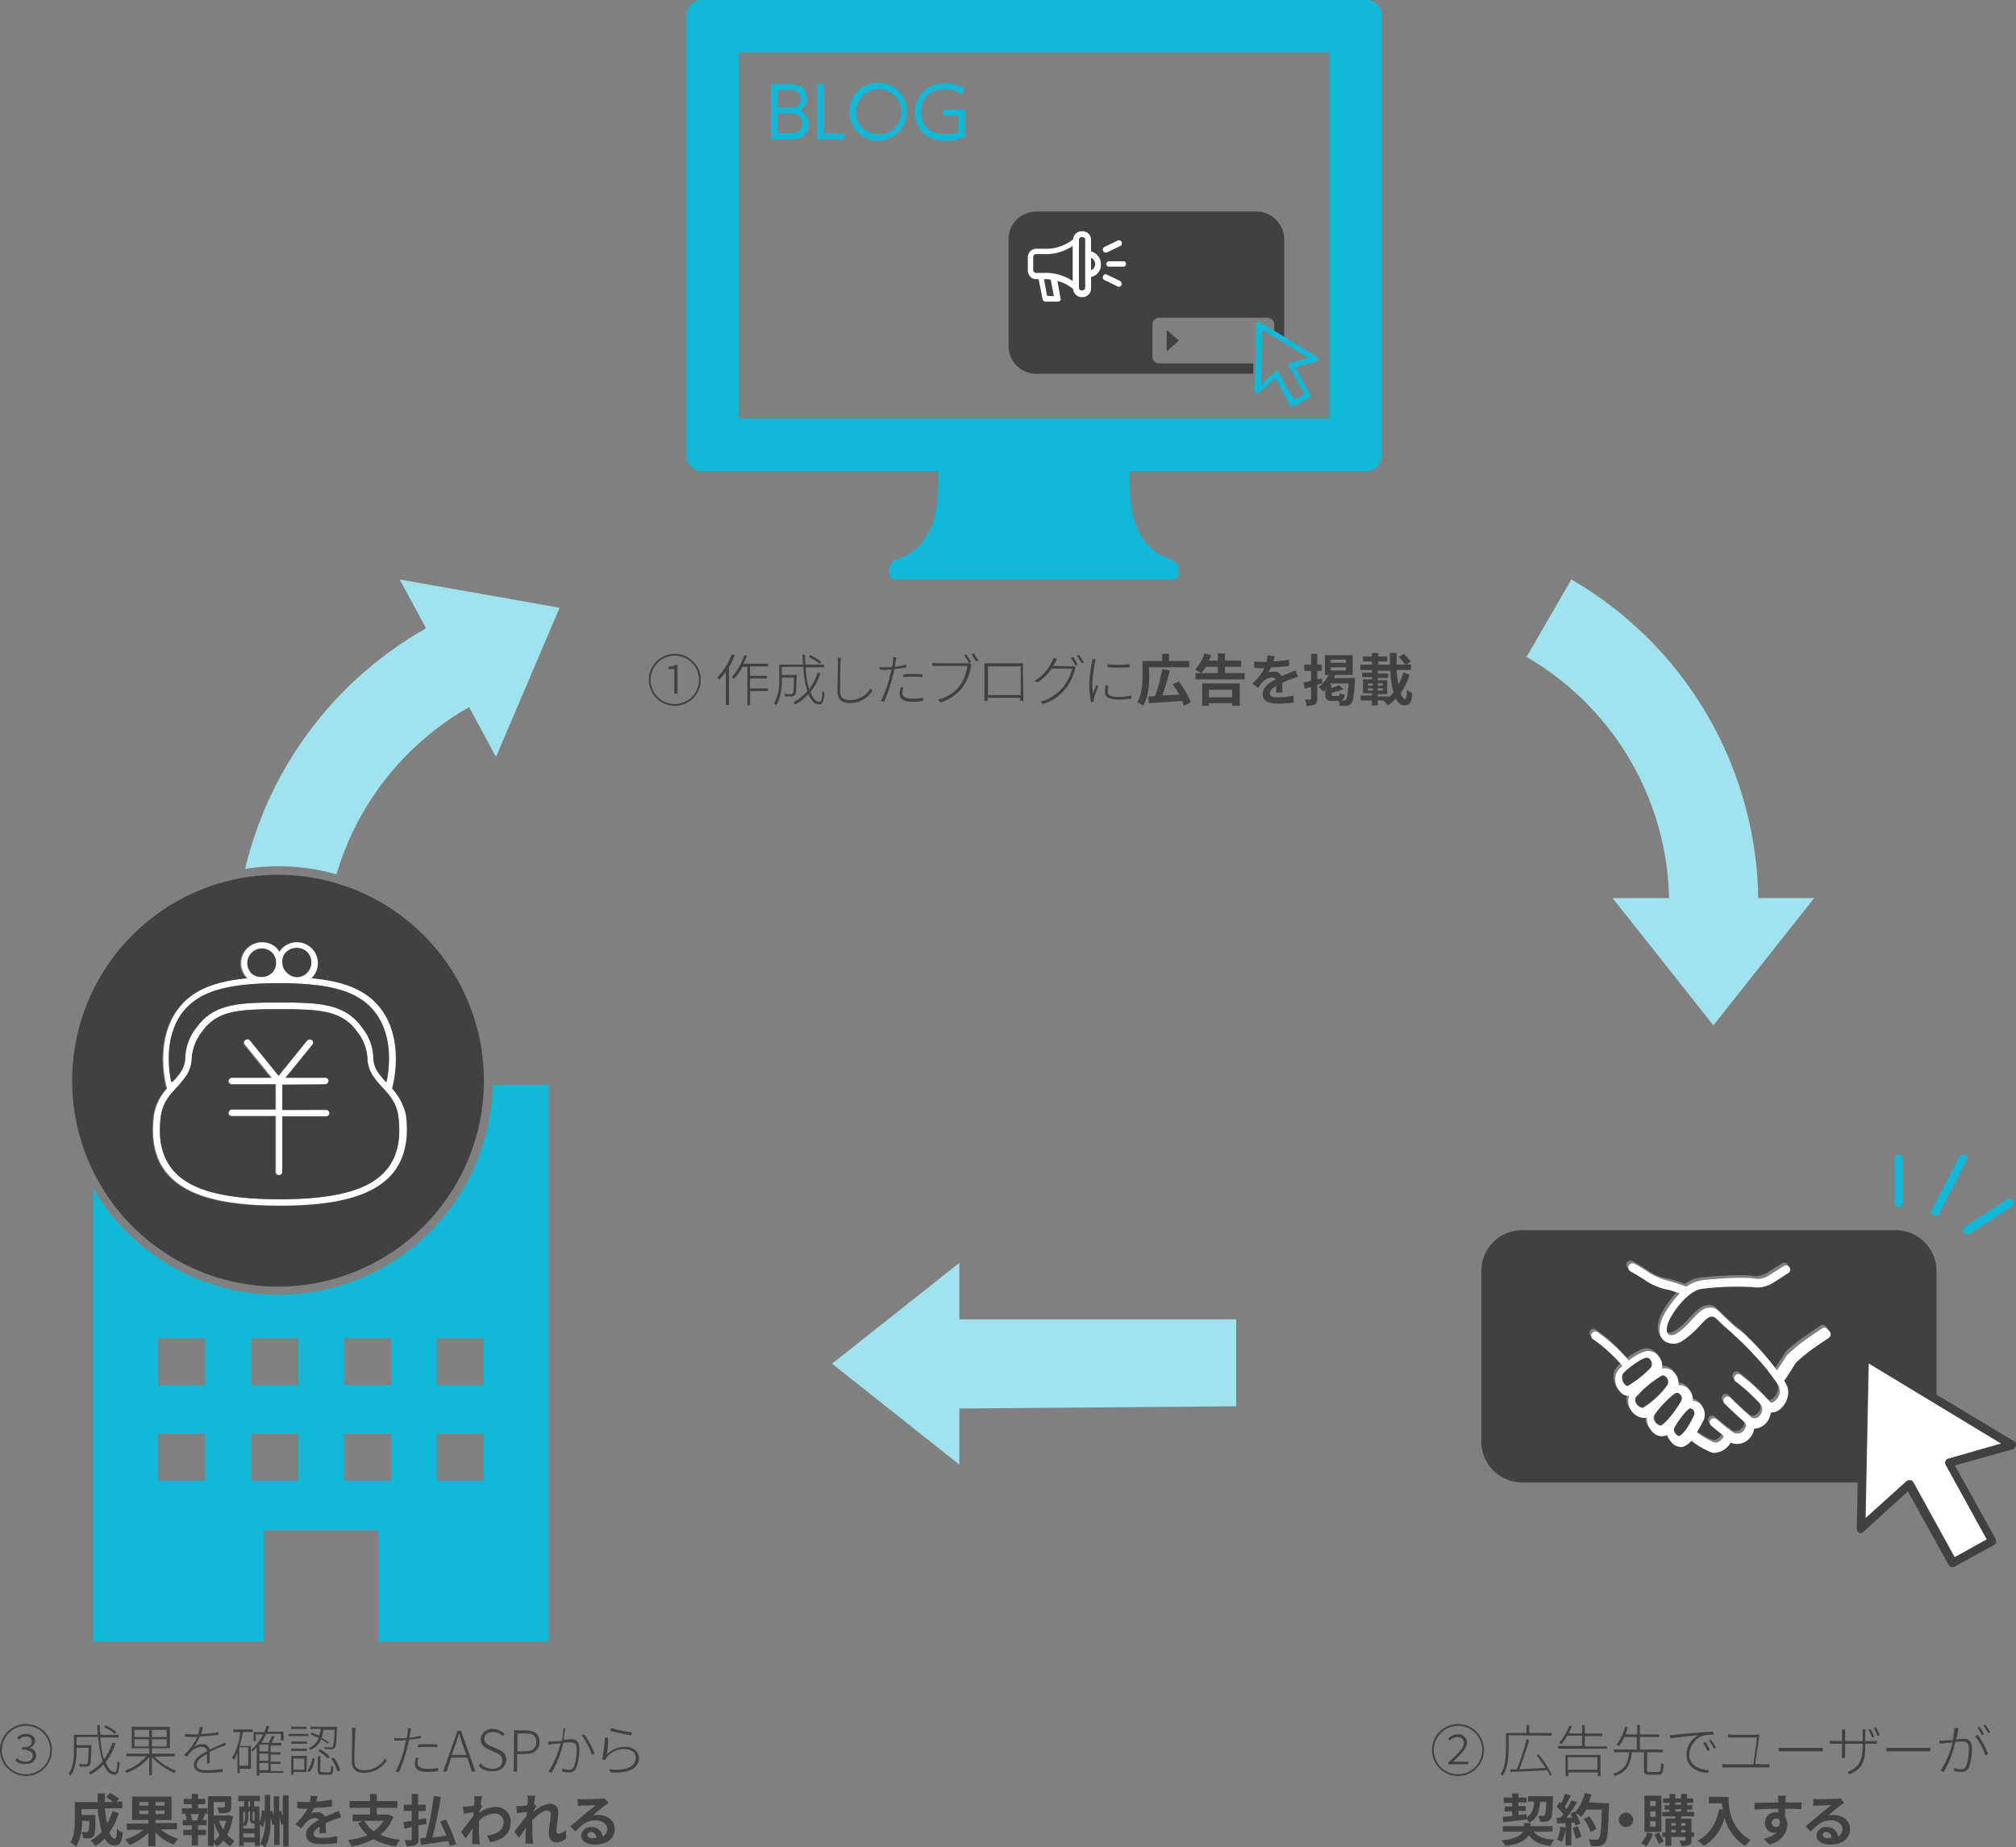 <svg height="412.2" viewBox="0 0 449.936 412.2" width="449.936" xmlns="http://www.w3.org/2000/svg"><rect x="0" y="0" width="449.936" height="412.2" fill="#808080" stroke="none"/><g transform="translate(0 -.9)"><path d="m144.8 152.6a5.8 5.8 0 1 1 5.8 5.8 5.869 5.869 0 0 1 -5.8-5.8zm11.2 0a5.4 5.4 0 1 0 -5.4 5.4 5.378 5.378 0 0 0 5.4-5.4zm-5.5-2.4h-1.3v-.5a3.921 3.921 0 0 0 1.4-.4h.6v6.4h-.7zm13.5-3.1a22.447 22.447 0 0 1 -1.3 2.7v8.4h-.7v-7.4a14.283 14.283 0 0 1 -1.5 1.8 6.127 6.127 0 0 0 -.4-.6 13.876 13.876 0 0 0 3.2-5.1zm3.4 2.5v2.1h3.8v.6h-3.8v2.2h4v.6h-4v3.2h-.6v-8.6h-1.1a11.661 11.661 0 0 1 -1.9 2.7c-.1-.1-.4-.3-.5-.4a13.7 13.7 0 0 0 2.8-4.9l.6.1a14.166 14.166 0 0 1 -.8 1.8h5.5v.6zm15.7 1.5a12.869 12.869 0 0 1 -2.2 4.2c.5 1.4 1.2 2.2 2 2.2.4 0 .6-.7.6-2.4a1.332 1.332 0 0 0 .5.3c-.1 2-.4 2.7-1.2 2.7-1 0-1.8-.9-2.4-2.3a10.914 10.914 0 0 1 -2.9 2.3c-.1-.1-.3-.4-.4-.5a10.674 10.674 0 0 0 3.1-2.5 19.555 19.555 0 0 1 -.9-5.4h-4.8v1.8h3.3v.3c-.1 2.9-.1 3.9-.4 4.2a.908.908 0 0 1 -.7.3h-1.5a1.422 1.422 0 0 0 -.2-.6 9.888 9.888 0 0 0 1.5.1c.2 0 .3 0 .4-.1.2-.2.2-1.1.3-3.6h-2.7v.5c0 1.7-.2 4.1-1.3 5.7a2.181 2.181 0 0 0 -.5-.4 9.366 9.366 0 0 0 1.2-5.3v-3.4h5.3c0-.7-.1-1.5-.1-2.2h.6a15.482 15.482 0 0 0 .1 2.2h4.1v.6h-4.1a20.854 20.854 0 0 0 .8 4.9 14.345 14.345 0 0 0 1.9-3.7zm-.2-2.1a12.533 12.533 0 0 0 -2.4-1.5l.4-.4a10.966 10.966 0 0 1 2.4 1.5zm4.8-1.3a3.083 3.083 0 0 0 -.1 1c-.1 1.4-.1 4.5-.1 6.5 0 1.4.9 1.9 2.2 1.9a5.289 5.289 0 0 0 4.6-2.6l.4.6a6.049 6.049 0 0 1 -5 2.7c-1.6 0-2.8-.7-2.8-2.6s.1-5 .1-6.5a3.083 3.083 0 0 0 -.1-1zm14.6 2.1a25.121 25.121 0 0 1 -2.7.4 10.462 10.462 0 0 1 -.4 1.7 30.449 30.449 0 0 1 -1.9 5.6l-.7-.2a22.347 22.347 0 0 0 2-5.5 11.313 11.313 0 0 1 .4-1.5c-.5 0-.9.1-1.3.1a6.6 6.6 0 0 1 -1.4-.1v-.6a9.849 9.849 0 0 0 2.8 0 10.5 10.5 0 0 0 .2-1.3 2.719 2.719 0 0 0 0-.9l.8.1c-.1.2-.1.6-.2.9s-.1.7-.2 1.2a15.767 15.767 0 0 0 2.5-.5zm-.7 4.5a5.019 5.019 0 0 0 -.2 1.2c0 .6.3 1.3 2.3 1.3a16.414 16.414 0 0 0 2.3-.2v.7a15.155 15.155 0 0 1 -2.3.2c-1.9 0-2.9-.5-2.9-1.8a9.323 9.323 0 0 1 .2-1.4zm0-2.9a14.789 14.789 0 0 1 2.2-.1 14.082 14.082 0 0 1 2.1.1v.6a14.082 14.082 0 0 0 -2.1-.1 16.2 16.2 0 0 0 -2.2.1zm15.2-2.2c-.1.1-.1.2-.1.5a11.549 11.549 0 0 1 -1.9 4.6 9.083 9.083 0 0 1 -4.9 3.3l-.6-.6a8.373 8.373 0 0 0 4.9-3.1 9.619 9.619 0 0 0 1.7-4.4h-7.8v-.7c.3 0 .7.1 1.1.1h6.6a.9.9 0 0 0 .5-.1zm-1.1-2.2a14 14 0 0 1 1 1.6l-.5.2a15.053 15.053 0 0 0 -1-1.7zm1.6-.3a8.636 8.636 0 0 1 1 1.6l-.5.2c-.3-.5-.7-1.2-1-1.6zm11.1 9.2v1.4h-.7v-.7h-7.3v.7h-.7v-8.4h8.6v.8zm-7.9-6.3v6.4h7.3v-6.4zm18.4 0c.3 0 .5 0 .6-.1l.6.3a1.056 1.056 0 0 0 -.2.5 10.736 10.736 0 0 1 -2.2 4.4 10.112 10.112 0 0 1 -4.9 3.3l-.6-.5a10.336 10.336 0 0 0 5-3.2 11.069 11.069 0 0 0 2.1-4.2h-4.6a10.572 10.572 0 0 1 -3.2 3.1l-.6-.4a10.045 10.045 0 0 0 3.9-4.3c.1-.2.2-.6.3-.8l.8.2a5.939 5.939 0 0 1 -.4.8 5.936 5.936 0 0 0 -.4.8zm.6-2.1a9.5 9.5 0 0 1 1 1.7l-.5.2a15.053 15.053 0 0 0 -1-1.7zm1.3-.5c.3.4.8 1.2 1.1 1.7l-.5.2a9.907 9.907 0 0 0 -1.1-1.7zm3.8 1a6.369 6.369 0 0 0 -.2.7 25.266 25.266 0 0 0 -.6 4.9c0 .8.1 1.4.1 2.2.2-.6.6-1.6.8-2.1l.4.3c-.3.8-.8 2.1-.9 2.6a4.331 4.331 0 0 1 -.1.5v.4l-.6.1a18.685 18.685 0 0 1 -.4-3.9 29.732 29.732 0 0 1 .6-5c0-.3.1-.5.1-.7zm2.8 6a5.987 5.987 0 0 0 -.2 1.2c0 .6.3 1.2 2.3 1.2a13.855 13.855 0 0 0 3-.3v.7a23.637 23.637 0 0 1 -3 .2c-2.1 0-2.9-.6-2.9-1.8a7.845 7.845 0 0 1 .2-1.4zm4.7-4.9v.7a40.052 40.052 0 0 1 -4.9 0v-.7a20.084 20.084 0 0 0 4.9 0zm4.4 2.4c0 2-.2 5-1.4 6.9a5.67 5.67 0 0 0 -1.3-.8c1.1-1.8 1.2-4.3 1.2-6.1v-3.1h4.4v-1.6h1.5v1.6h4.5v1.4h-9zm7.7 6.9a7.6 7.6 0 0 0 -.4-1.1c-2.6.2-5.4.4-7.4.5l-.1-1.5a8.636 8.636 0 0 0 1.5-.1 37.707 37.707 0 0 0 1.6-6l1.7.3c-.5 1.9-1.1 4-1.7 5.6 1.2-.1 2.5-.1 3.8-.2a18.185 18.185 0 0 0 -1.5-2.3l1.4-.6a20.341 20.341 0 0 1 2.7 4.6zm13.6-7.3v1.4h-11v-1.4h5v-1.4h-2.7a8.466 8.466 0 0 1 -1 1.4c-.3-.2-1-.6-1.4-.8a8.587 8.587 0 0 0 2.1-3.6l1.5.4a6.117 6.117 0 0 1 -.5 1.2h2v-1.6h1.6v1.6h3.6v1.4h-3.6v1.4zm-9.5 2.3h8.4v5h-1.7v-.6h-5.2v.6h-1.5zm1.5 1.4v1.7h5.2v-1.7zm15 .7v-1.5c-.9.5-1.4 1-1.4 1.6 0 .7.6.9 1.8.9a14.471 14.471 0 0 0 3.5-.4v1.6a33.184 33.184 0 0 1 -3.5.2c-1.9 0-3.4-.5-3.4-2.1s1.5-2.6 2.9-3.3a.975.975 0 0 0 -.9-.4 2.647 2.647 0 0 0 -1.9.9 8.537 8.537 0 0 0 -1.1 1.4l-1.3-1a11.133 11.133 0 0 0 2.7-3.4h-.2a16.232 16.232 0 0 1 -2.1-.1v-1.4a15.482 15.482 0 0 0 2.2.1h.6a11.475 11.475 0 0 0 .2-1.4l1.6.1a10.344 10.344 0 0 1 -.3 1.2c1.2-.1 2.4-.2 3.5-.4v1.4a25.953 25.953 0 0 1 -4 .3 12.751 12.751 0 0 1 -.7 1.2 3.178 3.178 0 0 1 1.4-.2 1.47 1.47 0 0 1 1.6 1c.6-.3 1.2-.5 1.7-.7s.9-.4 1.4-.6l.6 1.4c-.4.1-1 .4-1.5.5-.5.2-1.2.5-2 .8v2.2zm10.3-2.1c-.4.1-.7.2-1.1.3v3c0 .7-.1 1.1-.5 1.4a4.386 4.386 0 0 1 -1.9.3 3.708 3.708 0 0 0 -.4-1.4h1.2a.215.215 0 0 0 .2-.2v-2.6l-1.4.4-.3-1.4a13.637 13.637 0 0 0 1.7-.4v-2.2h-1.5v-1.4h1.5v-2.4h1.4v2.4h1v1.4h-1v1.9l1-.2zm7.3-1.2v.6c-.2 3.3-.4 4.6-.8 5.1a1.905 1.905 0 0 1 -1 .5h-1.6a2.28 2.28 0 0 0 -.3-1.1h-1.4c-1.2 0-1.5-.4-1.5-1.5v-1c-.2.1-.3.3-.5.4a4.741 4.741 0 0 0 -1-1 6.572 6.572 0 0 0 2.2-2.7h-.8v-4.4h6.2v4.4h-3.9c-.1.2-.2.5-.3.7zm-3.8 4c.3 0 .4-.1.4-.7a2.1 2.1 0 0 0 1.1.4c-.1.8-.3 1.1-.7 1.3h.5a.551.551 0 0 0 .5-.2c.2-.2.4-1.2.6-3.6h-4c-.1.1-.1.2-.2.3h.3v.7a12.5 12.5 0 0 0 1.8-.6l.9.9a25.82 25.82 0 0 1 -2.6.8v.3c0 .3.1.4.4.4zm-1.6-7.4h3.4v-.7h-3.4zm0 1.7h3.4v-.7h-3.4zm17.6 1a15.65 15.65 0 0 1 -2 4.1c.3.8.6 1.3 1 1.3.2 0 .4-.6.4-2.1a5.024 5.024 0 0 0 1.2.8c-.2 2.2-.6 2.7-1.8 2.7-.8 0-1.4-.6-1.9-1.5a6.549 6.549 0 0 1 -1.8 1.5 3.46 3.46 0 0 0 -1-1.1h-1.2v1.1h-1.3v-1.1h-2.5v-1.1h2.5v-.5h-2v-3.1h2v-.5h-2.2v-1h2.2v-.6h-2.6v-1.2h2.6v-.7h-2v-1.1h2v-.8h1.4v.8h2v1.1h-2v.7h2.6v-2.6h1.5v2.6h3.2v1.2h-3.2a25.327 25.327 0 0 0 .4 3.2 8.084 8.084 0 0 0 1.1-2.7zm-9.3 2.4h1.1v-.5h-1.1zm0 1.1h1.1v-.5h-1.1zm3.3-1.1v-.5h-1.1v.5zm0 1.1v-.5h-1.1v.5zm1.3 1.5a5.731 5.731 0 0 0 1.1-1.1 21.222 21.222 0 0 1 -.7-4.8h-2.8v.6h2.3v1h-2.3v.5h2.1v3.1h-2.1v.5h2.3zm3.8-7.2a11.919 11.919 0 0 0 -1.5-1.8l1.1-.7c.5.5 1.2 1.2 1.6 1.7z" fill="#414141"/><path d="m319.6 391.4a5.8 5.8 0 1 1 5.8 5.8 5.8 5.8 0 0 1 -5.8-5.8zm11.2 0a5.378 5.378 0 0 0 -5.4-5.4 5.442 5.442 0 0 0 -5.4 5.4 5.4 5.4 0 0 0 10.8 0zm-7.5 2.7c2.3-2 3.4-3.2 3.4-4.3 0-.8-.5-1.3-1.5-1.3a2.469 2.469 0 0 0 -1.6.8l-.4-.4a2.814 2.814 0 0 1 2.1-1 1.846 1.846 0 0 1 2.1 1.9c0 1.2-1.3 2.5-3.1 4.2h3.4v.6h-4.5zm13.4-6v2.8c0 1.8-.1 4.4-1.3 6.2a1.332 1.332 0 0 0 -.5-.3c1.1-1.7 1.2-4.1 1.2-5.8v-3.4h4.6v-1.8h.6v1.8h5v.6zm9.2 9a6.722 6.722 0 0 0 -.6-1.2c-3 .2-6.1.3-8.2.4l-.1-.6h1.5a43.836 43.836 0 0 0 2.2-6.7l.6.2c-.6 2-1.5 4.7-2.2 6.5 1.7-.1 3.8-.2 5.8-.3a20 20 0 0 0 -2-2.8l.5-.2a19.874 19.874 0 0 1 2.9 4.5zm12.8-6.6v.6h-11v-.6h5.4v-2.3h-3.3a12.734 12.734 0 0 1 -1.3 1.9c-.1-.1-.4-.2-.5-.3a11.853 11.853 0 0 0 2.2-3.8l.6.1a11.11 11.11 0 0 1 -.7 1.6h3v-1.9h.6v1.9h3.9v.6h-3.9v2.3h5zm-9.3 2h7.8v4.7h-.6v-.8h-6.6v.8h-.6zm.5.5v2.8h6.6v-2.8zm20.2 3.3c.5 0 .6-.3.6-2a3.327 3.327 0 0 0 .6.3c-.1 1.8-.3 2.3-1.2 2.3h-2c-.9 0-1.2-.2-1.2-1v-4h-2.7c-.3 2.6-1 4.4-3.8 5.3-.1-.1-.2-.4-.4-.5 2.7-.8 3.4-2.5 3.6-4.8h-3.4v-.6h5.1v-2.8h-2.8a5.613 5.613 0 0 1 -1.2 2c-.1-.1-.4-.2-.5-.3a12.263 12.263 0 0 0 1.9-4l.6.1a14.241 14.241 0 0 1 -.5 1.6h2.6v-2.1h.6v2.1h4.3v.6h-4.3v2.8h5.1v.6h-3.5v4c0 .4.1.4.6.4zm3.6-8.3c.7-.1 3.2-.3 5.5-.5 1.4-.1 2.4-.2 3.2-.2v.7a9.344 9.344 0 0 0 -2.4.2 4.777 4.777 0 0 0 -3 4.2c0 2.6 2.5 3.4 4.4 3.5l-.2.6c-2.1 0-4.8-1.2-4.8-4a5 5 0 0 1 2.6-4.4c-1.1.1-4.9.5-6.2.7l-.1-.8a1.7 1.7 0 0 0 1 0zm7.9 3.4-.5.2c-.3-.5-.7-1.3-1-1.8l.5-.2a7.678 7.678 0 0 1 1 1.8zm1.4-.5-.5.2a10.814 10.814 0 0 0 -1.1-1.8l.4-.2a8.058 8.058 0 0 1 1.2 1.8zm10.9 3.7a3.751 3.751 0 0 0 1-.1v.8h-10.5v-.8c.4 0 .7.1 1 .1h5.9c.2-1.3.8-5.1.8-6h-6.4v-.7c.4 0 .6.1 1 .1h5c.2 0 .5 0 .5-.1l.5.2c0 .1-.1.2-.1.3-.1 1.2-.7 4.9-.9 6.1zm3.1-3.7h9.8v.8h-9.8zm20.9-1.5a2.245 2.245 0 0 0 1-.1v.7h-2.6v.5c0 3.5-.7 5.1-3.5 6.3l-.5-.5c2.2-.9 3.4-2 3.4-5.7v-.6h-3.9v3.2h-.8a7.721 7.721 0 0 0 .1-1v-2.2h-2.7v-.7a10.528 10.528 0 0 0 1.2.1h1.5v-2.6h.7v2.6h3.9v-1.7c0-.5 0-.9-.1-.9h.8a5.527 5.527 0 0 0 -.1.9v1.7zm-.1-.8a14.17 14.17 0 0 0 -.8-1.8l.5-.1a15.856 15.856 0 0 1 .8 1.8zm.9-2.3a15.856 15.856 0 0 1 .8 1.8l-.5.2a9.821 9.821 0 0 0 -.8-1.8zm2.3 4.6h9.8v.8h-9.8zm16.1-4.4a4.331 4.331 0 0 1 -.1.5 13.627 13.627 0 0 1 -.4 2c.7 0 1.3-.1 1.6-.1 1 0 1.9.3 1.9 2a11.612 11.612 0 0 1 -.7 4.4 1.7 1.7 0 0 1 -1.7 1 6.8 6.8 0 0 1 -1.5-.2l-.1-.7a4.935 4.935 0 0 0 1.5.3 1.151 1.151 0 0 0 1.2-.7 11.623 11.623 0 0 0 .6-4c0-1.2-.6-1.5-1.4-1.5a9.735 9.735 0 0 0 -1.6.1 22.886 22.886 0 0 1 -2.6 6.7l-.7-.3a19.979 19.979 0 0 0 2.7-6.3c-.8.1-1.5.1-1.9.2-.2 0-.7.1-1 .1l-.1-.7h1c.4 0 1.2-.1 2-.1.2-.9.3-1.9.4-2.7zm4.3 1.5a19.894 19.894 0 0 1 2.3 4.3l-.6.3a13.719 13.719 0 0 0 -2.3-4.3zm.9.1a9.5 9.5 0 0 0 -1-1.7l.5-.2a9.5 9.5 0 0 1 1 1.7zm1.4-.5a9.909 9.909 0 0 0 -1.1-1.7l.5-.2c.3.5.8 1.2 1.1 1.7zm-101.4 22c.8 1.1 2.3 1.7 4.6 1.8a10.985 10.985 0 0 0 -.9 1.4c-2.4-.3-3.8-1-4.8-2.4-.6 1-2 2-5.2 2.4a5.384 5.384 0 0 0 -.9-1.2c3.2-.4 4.4-1.2 4.8-2h-4.5v-1.2h4.7v-.7h1.5v.7h4.9v1.2zm-6.9-3.3a18.32 18.32 0 0 0 2.1-.2v-1h-1.7v-1.1h1.7v-.8h-1.9v-1.2h1.9v-.9h1.4v.9h1.8v1.1h-1.8v.8h1.6v1.1h-1.6v.9c.6-.1 1.2-.1 1.8-.2v.7c1.3-.8 1.6-1.9 1.7-3.5h-1.4v-1.2h5.6v.6c-.1 3-.2 4.2-.6 4.6a1.346 1.346 0 0 1 -.9.5h-1.4a2.836 2.836 0 0 0 -.4-1.3h1c.2 0 .3 0 .4-.1.2-.2.3-1 .4-3h-1.4c-.1 2.1-.6 3.7-2.4 4.6-.1-.2-.4-.6-.6-.9v.2c-1.8.2-3.8.5-5.2.6zm14 2.4a9.372 9.372 0 0 1 -.8 3.2 5.358 5.358 0 0 0 -1.1-.5 8.238 8.238 0 0 0 .7-2.9zm9.7-5.4v.7c-.2 5.5-.3 7.5-.9 8.1a1.694 1.694 0 0 1 -1.2.7 6.62 6.62 0 0 1 -2 0 2.976 2.976 0 0 0 -.5-1.5 14.374 14.374 0 0 0 1.8.1c.2 0 .4 0 .5-.2.4-.4.6-2.2.7-6.5h-3.5a6.446 6.446 0 0 1 -1.1 1.6 6.222 6.222 0 0 0 -1.2-.8 20.123 20.123 0 0 1 1 2.3l-1.1.5a2.544 2.544 0 0 0 -.2-.7h-.7v5.1h-1.3v-5l-1.9.1-.1-1.3h.9a5.548 5.548 0 0 0 .6-.8c-.4-.5-1-1.2-1.5-1.7l.7-1 .3.3a10.2 10.2 0 0 0 .9-2.2l1.3.5c-.5.9-1 1.8-1.4 2.5.2.2.3.4.4.5a8.084 8.084 0 0 0 1.1-2l1.3.5a41.456 41.456 0 0 1 -2.4 3.4h1.3c-.1-.3-.3-.6-.4-.9l1-.5.1.1a10.381 10.381 0 0 0 2.1-4.2l1.5.3-.6 1.8zm-7 5.1a11.275 11.275 0 0 1 .8 2.4l-1.2.4a15.258 15.258 0 0 0 -.7-2.4zm2.9 1.3a11.5 11.5 0 0 0 -1.5-2.9l1.2-.6a11.651 11.651 0 0 1 1.6 2.8zm7.9-4.3a1.6 1.6 0 1 1 -1.6 1.6 1.58 1.58 0 0 1 1.6-1.6zm6 4.7a8.351 8.351 0 0 1 -1.5 2.8 4.129 4.129 0 0 0 -1.1-.7 6.176 6.176 0 0 0 1.3-2.4zm1.9-.4h-3.8v-8.1h3.8zm-1.3-6.9h-1.2v1.1h1.2zm0 2.3h-1.2v1.2h1.2zm0 2.2h-1.2v1.2h1.2zm.7 2.5a13.645 13.645 0 0 1 1.1 2l-1.1.6a10.014 10.014 0 0 0 -1-2.1zm7.9 1h-.6v.7c0 .6-.1.9-.5 1.1a4.439 4.439 0 0 1 -1.8.2 2.45 2.45 0 0 0 -.4-1.2h1.2c.2 0 .2 0 .2-.2v-.6h-3.2v2h-1.3v-2h-.7v-1h.7v-3.1h2.2v-.5h-2.9v-1h1.6v-.5h-1.1v-1h1.1v-.5h-1.4v-1h1.4v-1h1.3v1h1.3v-1h1.3v1h1.4v1h-1.4v.5h1.2v1h-1.2v.5h1.6v1h-2.9v.5h2.3v3.1h.6v1zm-5.1-3.1v.6h1v-.6zm0 2.1h1v-.6h-1zm.9-6.2h1.3v-.5h-1.3zm0 1.5h1.3v-.5h-1.3zm1.3 2.6v.6h1v-.6zm1 2.1v-.6h-1v.6zm9.6-7.9c0 2.4.3 6.9 4.9 9.6a15.384 15.384 0 0 0 -1.2 1.3 10.56 10.56 0 0 1 -4.6-6.2 10.6 10.6 0 0 1 -4.6 6.2 17.415 17.415 0 0 0 -1.4-1.2c2.6-1.3 4.1-3.7 4.8-7l.8.1c-.1-.5-.1-.9-.2-1.4h-2.9v-1.5zm16.2 2.7c-.8 0-1.9-.1-3.6-.1v1.8a3.371 3.371 0 0 1 .5 1.7c0 1.6-1 3.7-4 4.5l-1.3-1.3a6.448 6.448 0 0 0 3-1.4c-.2 0-.4.1-.6.1a2.162 2.162 0 0 1 -2.1-2.3 2.315 2.315 0 0 1 2.5-2.3h.5v-.8c-1.9 0-3.8.1-5.3.2v-1.5c1.4 0 3.7-.1 5.3-.1v-.4c0-.4-.1-.9-.1-1.1h1.8c0 .2-.1.9-.1 1.1v.4h3.6zm-5.6 4c.5 0 1-.4.8-1.5a.91.91 0 0 0 -.8-.4.942.942 0 0 0 -1 1 1.063 1.063 0 0 0 1 .9zm15.2-5.4-.9.6c-.7.5-2 1.6-2.7 2.2a4.868 4.868 0 0 1 1.2-.1c2.1 0 3.7 1.3 3.7 3.1 0 2-1.5 3.5-4.5 3.5-1.7 0-3-.8-3-2a2.046 2.046 0 0 1 2.2-1.9 2.385 2.385 0 0 1 2.6 2.1 1.76 1.76 0 0 0 1-1.7c0-1.1-1.1-1.9-2.6-1.9-1.9 0-3.1 1-4.5 2.5l-1.1-1.2c.9-.7 2.4-2 3.1-2.6s2-1.6 2.6-2.1c-.6 0-2.3.1-3 .1a3.4 3.4 0 0 0 -1 .1v-1.6c.4 0 .8.1 1.1.1.6 0 3.3-.1 4-.1.5 0 .8-.1 1-.1zm-2.8 7.8c-.1-.8-.5-1.3-1.2-1.3-.5 0-.8.3-.8.6 0 .5.5.8 1.2.8a2.485 2.485 0 0 1 .8-.1z" fill="#414141"/><path d="m0 391.4a5.8 5.8 0 1 1 5.8 5.8 5.8 5.8 0 0 1 -5.8-5.8zm11.2 0a5.378 5.378 0 0 0 -5.4-5.4 5.442 5.442 0 0 0 -5.4 5.4 5.4 5.4 0 0 0 10.8 0zm-7.8 2.3.4-.5a2.6 2.6 0 0 0 1.9.8c.9 0 1.6-.5 1.6-1.3s-.7-1.4-2.4-1.4v-.5c1.6 0 2.2-.5 2.2-1.3 0-.7-.5-1.1-1.3-1.1a2.36 2.36 0 0 0 -1.6.7l-.4-.5a2.792 2.792 0 0 1 2-.8c1.2 0 2 .6 2 1.6a1.6 1.6 0 0 1 -1.3 1.5 1.812 1.812 0 0 1 1.6 1.7 2.077 2.077 0 0 1 -2.3 1.9 2.539 2.539 0 0 1 -2.4-.8zm22.4-3.8a13.97 13.97 0 0 1 -2.2 4.2c.5 1.4 1.2 2.2 2 2.2.4 0 .6-.7.6-2.4a1.332 1.332 0 0 0 .5.3c-.1 2-.4 2.7-1.2 2.7-1 0-1.8-.9-2.4-2.3a10.913 10.913 0 0 1 -2.9 2.3c-.1-.1-.3-.4-.4-.5a10.674 10.674 0 0 0 3.1-2.5 24.813 24.813 0 0 1 -1-5.4h-4.8v1.8h3.3v.3c-.1 2.9-.1 3.9-.4 4.2a.908.908 0 0 1 -.7.3h-1.5a1.421 1.421 0 0 0 -.2-.6 9.888 9.888 0 0 0 1.5.1c.2 0 .3 0 .4-.1.2-.2.2-1.1.3-3.6h-2.7v.5c0 1.7-.2 4.1-1.3 5.7a2.181 2.181 0 0 0 -.5-.4c1.1-1.5 1.2-3.7 1.2-5.3v-3.4h5.3c0-.7-.1-1.5-.1-2.2h.6a15.483 15.483 0 0 0 .1 2.2h4.1v.6h-4.1a20.854 20.854 0 0 0 .8 4.9 14.345 14.345 0 0 0 1.9-3.7zm-.2-2.1a9 9 0 0 0 -2.4-1.5l.4-.4a10.966 10.966 0 0 1 2.4 1.5zm8.9 5.1a12.826 12.826 0 0 0 4.8 3.1c-.1.1-.3.4-.4.5a14.6 14.6 0 0 1 -5-3.5v4h-.6v-4a12.611 12.611 0 0 1 -5 3.5c-.1-.1-.3-.4-.4-.5a11.941 11.941 0 0 0 4.8-3.2h-4.5v-.6h5.1v-1.2h-3.9v-4.8h8.5v4.8h-4v1.2h5.1v.6zm-4.5-4.4h3.3v-1.6h-3.3zm3.2 2.1v-1.6h-3.2v1.6zm4-3.7h-3.3v1.6h3.3zm0 2.1h-3.3v1.6h3.3zm9 5.5v-2.2c-1.3.7-2.3 1.4-2.3 2.4 0 1.1 1.2 1.2 2.5 1.2a20.2 20.2 0 0 0 3.3-.3v.7c-1 .1-2.3.2-3.3.2-1.7 0-3.1-.3-3.1-1.8 0-1.4 1.4-2.3 2.9-3 0-.6-.5-1-1.2-1a3.373 3.373 0 0 0 -2.2.9c-.3.3-.7.8-1.1 1.3l-.6-.4a12.827 12.827 0 0 0 2.9-4h-.7a14.8 14.8 0 0 1 -2-.1v-.6a14.8 14.8 0 0 0 2 .1h.9a9.363 9.363 0 0 0 .4-1.6h.7c-.1.4-.2.9-.4 1.5a24.531 24.531 0 0 0 3.9-.4v.6c-1.3.2-2.8.3-4.2.4a13.384 13.384 0 0 1 -1.3 2.3 3.292 3.292 0 0 1 1.9-.6 1.541 1.541 0 0 1 1.6 1.2c1-.5 1.9-.8 2.6-1.2a3 3 0 0 0 .8-.4l.3.6-.9.3a29.342 29.342 0 0 0 -2.8 1.2v2.5zm17.1 2h-5.4v.6h-.6v-6.3l-.9.9-.4-.4v4.3h-2.5v1h-.5v-4.6a7.973 7.973 0 0 1 -.8 1.6c-.1-.1-.3-.4-.4-.5a13.22 13.22 0 0 0 1.8-5.7h-1.5v-.6h4.3v.6h-2.2a28.17 28.17 0 0 1 -.7 3.1h2.5v.9a10.58 10.58 0 0 0 2.7-3.5h-1.6v1.5h-.5v-2h2.4c.2-.4.3-.9.5-1.4l.6.1c-.1.4-.3.8-.4 1.2h3.6v2h-.6v-1.5h-3.3a12.81 12.81 0 0 1 -1.1 2h1.7c.2-.5.5-1.1.7-1.6l.6.2c-.2.5-.5 1-.7 1.4h2.2v.6h-2.4v1.5h2.2v.5h-2.2v1.6h2.2v.5h-2.2v1.6h2.8zm-7.9-5.7h-2v4.1h2zm4.5-.6h-2v1.5h2zm0 2h-2v1.6h2zm-2 3.7h2v-1.6h-2zm10.9-7.6h-4.4v-.5h4.4zm-3.8 1.2h3.5v.5h-3.5zm0 1.6h3.5v.5h-3.5zm3.4 5.2h-2.9v.6h-.5v-4.2h3.5zm0-9.6h-3.4v-.5h3.4zm-2.9 6.6v2.5h2.4v-2.5zm3.1 2.7a5.9 5.9 0 0 0 1.1-2.8l.5.1a4.979 4.979 0 0 1 -1.1 3zm4.6-6c-.4-.3-.9-.6-1.5-1a4.68 4.68 0 0 1 -2.4 2.4c-.1-.1-.2-.3-.4-.4a4.122 4.122 0 0 0 2.2-2.3c-.6-.3-1.2-.5-1.8-.8l.3-.4a11.11 11.11 0 0 1 1.6.7 8.331 8.331 0 0 0 .4-1.5h-2.3v-.5h5.9v.3c-.1 3-.2 4.1-.5 4.4a.908.908 0 0 1 -.7.3h-1.5a.764.764 0 0 0 -.2-.5 10.618 10.618 0 0 0 1.5.1c.2 0 .3 0 .4-.1.2-.2.4-1.2.5-3.8h-2.5a11.626 11.626 0 0 1 -.4 1.8 7.418 7.418 0 0 1 1.6 1zm.2 6.4c.4 0 .4-.2.5-1.5a.764.764 0 0 0 .5.2c-.1 1.5-.2 1.8-.9 1.8h-1.6c-.8 0-1-.2-1-.9v-3.2h.6v3.2c0 .3.1.3.5.3-.1.1 1.4.1 1.4.1zm-2-5.2a7.983 7.983 0 0 1 2.2 1.7l-.4.4a14.024 14.024 0 0 0 -2.2-1.7zm3.1 1.9a7.005 7.005 0 0 1 1.4 2.9l-.6.2a8.531 8.531 0 0 0 -1.4-2.9 4.173 4.173 0 0 0 .6-.2zm4.9-6.6a3.083 3.083 0 0 0 -.1 1c-.1 1.4-.2 4.5-.2 6.5 0 1.4.9 1.9 2.2 1.9a5.289 5.289 0 0 0 4.6-2.6l.4.5a6.049 6.049 0 0 1 -5 2.7c-1.6 0-2.8-.7-2.8-2.6s.1-5 .1-6.5a3.083 3.083 0 0 0 -.1-1zm14.6 2.2a21.874 21.874 0 0 1 -2.7.4 13.635 13.635 0 0 1 -.4 1.7 30.45 30.45 0 0 1 -1.9 5.6l-.7-.2a22.346 22.346 0 0 0 2-5.5 11.31 11.31 0 0 1 .4-1.5c-.5 0-.9.1-1.3.1h-1.4v-.6a9.849 9.849 0 0 0 2.8 0 8.317 8.317 0 0 0 .2-1.3 2.719 2.719 0 0 0 0-.9l.8.1a2.388 2.388 0 0 0 -.2.9 3.73 3.73 0 0 0 -.2 1.2 18.424 18.424 0 0 0 2.5-.5zm-.6 4.4a5.019 5.019 0 0 0 -.2 1.2c0 .6.3 1.3 2.3 1.3a15.155 15.155 0 0 0 2.3-.2v.7a16.412 16.412 0 0 1 -2.3.2c-1.9 0-2.9-.5-2.9-1.8a9.323 9.323 0 0 1 .2-1.4zm-.1-2.9a14.789 14.789 0 0 1 2.2-.1 14.082 14.082 0 0 1 2.1.1v.6a13.422 13.422 0 0 0 -2.1-.1 16.2 16.2 0 0 0 -2.2.1zm11 2.9h-3.6l-1 3.1h-.8l3.2-9.1h.8l3.2 9.1h-.8zm-.2-.6-.6-1.6c-.4-1.1-.7-2-1-3.1h-.1a28.115 28.115 0 0 1 -1 3.1l-.6 1.6zm2.7 2.4.5-.5a3.367 3.367 0 0 0 2.6 1.2c1.3 0 2.2-.7 2.2-1.8s-.7-1.5-1.6-1.9l-1.4-.6c-.8-.4-1.8-.9-1.8-2.3a2.436 2.436 0 0 1 2.7-2.3 3.683 3.683 0 0 1 2.6 1.1l-.4.5a2.991 2.991 0 0 0 -2.2-.9c-1.2 0-1.9.6-1.9 1.5 0 1 .9 1.4 1.6 1.7l1.4.6c1 .5 1.9 1 1.9 2.4a2.65 2.65 0 0 1 -2.9 2.5 3.593 3.593 0 0 1 -3.3-1.2zm7.9-7.9h2.4c2.1 0 3.3.7 3.3 2.6 0 1.8-1.2 2.7-3.3 2.7h-1.7v3.9h-.8c.1-.1.1-9.2.1-9.2zm2.3 4.7c1.8 0 2.7-.6 2.7-2.1s-.9-1.9-2.7-1.9h-1.5v4zm9.2-5.2c0 .2-.1.4-.1.6a17.78 17.78 0 0 0 -.3 2c.7 0 1.3-.1 1.6-.1 1 0 1.9.3 1.9 2a11.612 11.612 0 0 1 -.7 4.4 1.62 1.62 0 0 1 -1.7 1 5.212 5.212 0 0 1 -1.4-.2l-.1-.7a5.556 5.556 0 0 0 1.5.3 1.151 1.151 0 0 0 1.2-.7 11.623 11.623 0 0 0 .6-4c0-1.2-.6-1.4-1.4-1.4a9.735 9.735 0 0 0 -1.6.1 22.886 22.886 0 0 1 -2.6 6.7l-.7-.3a19.978 19.978 0 0 0 2.7-6.3c-.8.1-1.5.1-1.8.2-.2 0-.7.1-.9.1l-.1-.7h1c.4 0 1.2-.1 2.1-.1a13.124 13.124 0 0 0 .3-2.7zm4.2 1.4a19.894 19.894 0 0 1 2.3 4.3l-.6.3a15.435 15.435 0 0 0 -2.3-4.4zm5 4.5a5.657 5.657 0 0 1 4.2-1.7c1.7 0 3 1 3 2.5 0 2.2-2.1 3.5-6.4 3.2l-.2-.7c4 .5 5.9-.8 5.9-2.6 0-1.1-1-1.9-2.4-1.9a4.964 4.964 0 0 0 -4.1 1.8l-.3.6-.7-.1a40.957 40.957 0 0 0 .6-4.9l.7.1a15.01 15.01 0 0 1 -.3 3.7zm1-5.9a35.6 35.6 0 0 0 4.7 1l-.2.6a32.47 32.47 0 0 1 -4.7-1zm-109.9 19a14.357 14.357 0 0 1 -2.1 4.3c.4.9.8 1.4 1.2 1.4.3 0 .5-.6.5-2.2a2.577 2.577 0 0 0 1.3.8c-.2 2.3-.7 2.9-1.9 2.9a2.421 2.421 0 0 1 -2.1-1.6 8.7 8.7 0 0 1 -2.1 1.7 11.989 11.989 0 0 0 -1.1-1.2 8.181 8.181 0 0 0 2.5-2 32.1 32.1 0 0 1 -.9-5h-3.6v1.3h3.1v.6c0 2.6-.1 3.7-.4 4.1a1.346 1.346 0 0 1 -.9.5h-1.4a3.708 3.708 0 0 0 -.4-1.4h1.1c.2 0 .3 0 .4-.1a7.343 7.343 0 0 0 .2-2.4h-1.6a11.5 11.5 0 0 1 -1.3 5.8 6.421 6.421 0 0 0 -1.3-1c1-1.5 1-3.7 1-5.3v-3.7h5.1v-1.9h1.6v1.9h1.9a15.262 15.262 0 0 0 -1.6-1.1l.9-.9a11.559 11.559 0 0 1 2 1.3l-.6.6h1.3v1.5h-3.9a30.721 30.721 0 0 0 .5 3.4 11.82 11.82 0 0 0 1.2-2.8zm9.3 3.6a11.8 11.8 0 0 0 4 2.1 6.42 6.42 0 0 0 -1 1.3 10.134 10.134 0 0 1 -4.1-2.7v3.1h-1.6v-3a13.166 13.166 0 0 1 -4.2 2.7 5.8 5.8 0 0 0 -1-1.2 11.574 11.574 0 0 0 4.1-2.2h-3.7v-1.4h4.8v-.8h-3.6v-5.2h8.8v5.2h-3.6v.7h4.8v1.4zm-4.7-5.3h2v-.8h-2zm2 1.9v-.8h-2v.8zm3.6-2.7h-2v.8h2zm0 1.9h-2v.8h2zm7.5-.5h2.1v1.2h-1l.5.1a8.1 8.1 0 0 1 -.6 1.3h.9v1.2h-1.9v1h1.8v1.2h-1.8v2.3h-1.4v-2.3h-1.9v-1.2h1.9v-1h-2v-1.2h.9a6.468 6.468 0 0 0 -.4-1.3l.5-.1h-1.2v-1.2h2.2v-.9h-1.8v-1.2h1.8v-1.1h1.4v1.1h1.6v1.2h-1.6zm-.2 2.6c.1-.4.3-.9.4-1.3h-1.9a4.6 4.6 0 0 1 .4 1.3l-.4.1h1.8zm8-.8a13.144 13.144 0 0 1 -1.3 4.1 7.456 7.456 0 0 0 1.7 1.4 5.8 5.8 0 0 0 -1 1.2 10.1 10.1 0 0 1 -1.6-1.3 4.357 4.357 0 0 1 -1.4 1.3c-.2-.2-.4-.5-.7-.8v.7h-1.3v-11.1h5.2v2.4c0 .6-.1 1-.6 1.2a6.19 6.19 0 0 1 -2.1.2 6.468 6.468 0 0 0 -.4-1.3h1.5c.2 0 .2 0 .2-.2v-1h-2.5v3h3l.2-.1zm-4.2 5.5a7.41 7.41 0 0 0 1.2-1.3 11.065 11.065 0 0 1 -1.2-2.7zm1.1-4.5a6.632 6.632 0 0 0 .9 1.9 14.58 14.58 0 0 0 .7-1.9zm15.5-5.7v11.4h-1.2v-5l-.4.2a11.311 11.311 0 0 0 -.4-1.5v6h-1.2v-4.6l-.4.2a4.707 4.707 0 0 0 -.4-1.6c0 2.3-.1 4.6-1.2 6.5a10.47 10.47 0 0 0 -1.1-.8 11.645 11.645 0 0 0 1.1-5.7 11.7 11.7 0 0 1 -.5 2l-.7-.6v4.8h-1.1v-.8h-2.5v.8h-1v-8.8h1.1v-1.2h-1.3v-1.2h4.8v1.2h-1.3v1.2h1.2v3.6a7.782 7.782 0 0 0 .5-2.8l.7.2v-3.6h1.2v3.7l.4-.2a6.9 6.9 0 0 0 .4 1v-4.2h1.2v3.4l.3-.2a11.731 11.731 0 0 1 .5 1.1v-4.5zm-9 4.8a3.062 3.062 0 0 1 -.7 2.2l-.4-.4v.8h2.5v-1.1h-.3c-.5 0-.7-.2-.7-.9v-1.8h-.4zm-1.1-1.1v2.7a3.167 3.167 0 0 0 .4-1.6v-1.1zm2.5 5.7v-.9h-2.5v.9zm-1.4-6.9h.4v-1.2h-.4zm1.4 1.2h-.4v1.8c0 .2 0 .2.1.2h.3zm14.5 4.8a8.636 8.636 0 0 1 .1-1.5c-.9.5-1.4 1-1.4 1.6 0 .7.6.9 1.8.9a13.934 13.934 0 0 0 3.5-.4l-.1 1.6a33.184 33.184 0 0 1 -3.5.2c-1.9 0-3.4-.5-3.4-2.1s1.5-2.6 2.9-3.3a.975.975 0 0 0 -.9-.4 2.647 2.647 0 0 0 -1.9.9c-.4.4-.7.8-1.2 1.4l-1.3-1a11.132 11.132 0 0 0 2.7-3.4h-.2a16.232 16.232 0 0 1 -2.1-.1v-1.5a16.2 16.2 0 0 0 2.2.1h.6a4.189 4.189 0 0 0 .2-1.4l1.6.1a10.379 10.379 0 0 0 -.3 1.2c1.2-.1 2.4-.2 3.5-.4v1.5a25.951 25.951 0 0 1 -4 .3 4.728 4.728 0 0 1 -.7 1.2 3.178 3.178 0 0 1 1.4-.2 1.673 1.673 0 0 1 1.7 1c.6-.3 1.2-.5 1.7-.7s.9-.4 1.4-.6l.6 1.4c-.4.1-1.1.4-1.5.5-.6.2-1.2.5-2 .8a15.483 15.483 0 0 0 .1 2.2zm16.5-3.7a9.233 9.233 0 0 1 -2.9 4 13.5 13.5 0 0 0 4.4 1.1 7.458 7.458 0 0 0 -.9 1.5 14.013 14.013 0 0 1 -5-1.6 16.285 16.285 0 0 1 -5 1.6 3.923 3.923 0 0 0 -.8-1.4 17.7 17.7 0 0 0 4.4-1.1 9.725 9.725 0 0 1 -2.1-2.7l1.1-.4h-2.3v-1.5h3.9v-1.5h-4.6v-1.5h4.6v-1.6h1.5v1.6h4.6v1.5h-4.6v1.5h2.6zm-6.5.9a6.589 6.589 0 0 0 2.1 2.3 6.894 6.894 0 0 0 2.2-2.3zm12.1 1v3a1.45 1.45 0 0 1 -.6 1.4 5.148 5.148 0 0 1 -2.1.3 7.366 7.366 0 0 0 -.4-1.4h1.3a.265.265 0 0 0 .3-.3v-2.6a7.493 7.493 0 0 0 -1.6.4l-.3-1.5c.6-.1 1.2-.2 1.9-.3v-2.2h-1.8v-1.4h1.8v-2.4h1.4v2.4h1.7v1.4h-1.6v1.9c.6-.1 1.1-.2 1.7-.3l.1 1.3zm7 4.6c-.1-.3-.2-.7-.3-1.1-2.2.3-4.4.6-6.1.9l-.3-1.5c.4 0 .8-.1 1.3-.1a65.278 65.278 0 0 0 1.8-9.4l1.6.3c-.5 3-1.2 6.5-1.9 9 1-.1 2-.2 3.1-.4a22.245 22.245 0 0 0 -1.4-3.1l1.3-.5a34.229 34.229 0 0 1 2.3 5.5zm7.2-8.7a7.02 7.02 0 0 0 -.6.9v.4a6.127 6.127 0 0 1 3.6-1.3 3.289 3.289 0 0 1 3.4 3.3c0 2.5-1.6 4-4.6 4.6l-.7-1.5c2.2-.3 3.7-1.2 3.7-3.1a1.847 1.847 0 0 0 -2-1.8 4.964 4.964 0 0 0 -3.5 1.6v1c0 1 0 2 .1 3.2 0 .2.1.7.1 1h-1.7v-.9a24.369 24.369 0 0 1 .1-2.7 22.886 22.886 0 0 1 -1.6 2.3l-1-1.4c.7-.9 1.9-2.5 2.7-3.5l.1-.9c-.6.1-1.6.2-2.2.3l-.2-1.6h1.1a7.844 7.844 0 0 0 1.4-.2c0-.5.1-.8.1-1a4.1 4.1 0 0 0 -.1-1.1h1.8a16.45 16.45 0 0 0 -.3 1.8zm18.8 7a3.43 3.43 0 0 1 -2.3.9c-.9 0-1.6-.7-1.6-1.9 0-1.4.4-3.2.4-4.3 0-.6-.3-.9-.8-.9-.9 0-2.3 1.1-3.3 2.2v1c0 1 0 2 .1 3.2 0 .2.1.7.1 1h-1.7v-.9a24.369 24.369 0 0 1 .1-2.7 22.886 22.886 0 0 1 -1.6 2.3l-1-1.4c.7-.9 1.9-2.5 2.7-3.5l.1-.9c-.6.1-1.6.2-2.2.3l-.2-1.6h1.1a7.844 7.844 0 0 0 1.4-.2c0-.5.1-.8.1-1a4.1 4.1 0 0 0 -.1-1.1h1.8a16.45 16.45 0 0 0 -.3 1.8l.5.6a7.02 7.02 0 0 0 -.6.9v.3a6.2 6.2 0 0 1 3.6-1.8 1.708 1.708 0 0 1 1.9 1.8c0 1.3-.4 3.1-.4 4.4a.472.472 0 0 0 .5.5 2.632 2.632 0 0 0 1.6-.9zm9.5-7.9-.9.6c-.7.5-2 1.6-2.7 2.2a4.868 4.868 0 0 1 1.2-.1c2.1 0 3.7 1.3 3.7 3.1 0 2-1.5 3.5-4.5 3.5-1.7 0-3-.8-3-2a2.046 2.046 0 0 1 2.2-1.9 2.45 2.45 0 0 1 2.6 2.1 1.76 1.76 0 0 0 1-1.7c0-1.1-1.1-1.9-2.6-1.9-1.9 0-3.1 1-4.5 2.5l-1.1-1.2c.9-.7 2.4-2 3.1-2.6s2-1.6 2.6-2.1c-.6 0-2.3.1-3 .1a3.4 3.4 0 0 0 -1 .1l-.1-1.6c.4 0 .8.1 1.1.1.6 0 3.3-.1 4-.1a5.527 5.527 0 0 0 .9-.1zm-2.8 7.8c-.1-.8-.5-1.3-1.2-1.3-.5 0-.8.3-.8.6 0 .5.5.8 1.2.8a2.814 2.814 0 0 1 .8-.1z" fill="#414141"/><path d="m286.6 54.3v22.9l-2.2-1.3v-2.6a1.538 1.538 0 0 0 -1.5-1.5h-24.2a1.538 1.538 0 0 0 -1.5 1.5v7.2a1.538 1.538 0 0 0 1.5 1.5h21v2.3h-48.4a6.167 6.167 0 0 1 -6.2-6.2v-23.8a6.167 6.167 0 0 1 6.2-6.2h49.2a6.211 6.211 0 0 1 6.1 6.2zm-26.2 25 2.7-2.4-2.7-2.4z" fill="#414141"/><path d="m243.5 57v-2.6a1.9 1.9 0 0 0 -1.9-1.9h-.2a1.95 1.95 0 0 0 -1.9 1.8 9.6 9.6 0 0 1 -6.5 2.1h-1.7a1.9 1.9 0 0 0 -1.9 1.9v3a1.9 1.9 0 0 0 1.9 1.9h.5l.9 4.5a.634.634 0 0 0 .6.5h2.8a.764.764 0 0 0 .5-.2.44.44 0 0 0 .1-.5l-.7-3.9a8.375 8.375 0 0 1 3.5 1.8 1.95 1.95 0 0 0 1.9 1.8h.2a1.9 1.9 0 0 0 1.9-1.9v-2.6a2.726 2.726 0 0 0 2.2-2.8 2.938 2.938 0 0 0 -2.2-2.9zm-9.8 9.9-.7-3.7a7.569 7.569 0 0 1 1.5.1l.7 3.7zm5.7-3.3a10.789 10.789 0 0 0 -6.5-1.8h-1.7a.645.645 0 0 1 -.6-.6v-3a.645.645 0 0 1 .6-.6h1.7a10.789 10.789 0 0 0 6.5-1.8zm2.8 1.5a.645.645 0 0 1 -.6.6h-.2a.576.576 0 0 1 -.6-.6v-10.7a.645.645 0 0 1 .6-.6h.2a.576.576 0 0 1 .6.6zm1.3-3.9v-2.8a1.539 1.539 0 0 1 0 2.8zm7.8-1.4a.576.576 0 0 1 -.6.6h-3.2a.576.576 0 0 1 -.6-.6.645.645 0 0 1 .6-.6h3.2c.3-.1.6.2.6.6zm-1 4.7a.675.675 0 0 1 -.6.4.367.367 0 0 1 -.3-.1l-2.9-1.4a.659.659 0 0 1 -.3-.9.593.593 0 0 1 .9-.3l2.9 1.4a.806.806 0 0 1 .3.9zm-4.1-7.6a.687.687 0 0 1 .3-.9l2.9-1.4a.671.671 0 1 1 .6 1.2l-2.9 1.4c-.1 0-.2.1-.3.1a.822.822 0 0 1 -.6-.4z" fill="#fff"/><path d="m417.1 305.1-.7 34.6 9.2-8.3a.735.735 0 0 1 .6-.2h.2c.3 0 .5.2.7.5l9.2 16.7 7.2-4-9.2-16.7c-.1-.3-.2-.6 0-.8s.3-.5.6-.5l11.9-3.3z" fill="#fff"/><path d="m363.4 310.1c-.2.1-.5-.1-.7-.2a2.374 2.374 0 0 1 -.6-2.3c.3-.7 3.7-3.3 5.1-3.7a1.023 1.023 0 0 1 1.2.5 1.552 1.552 0 0 1 .1 1.6 19.142 19.142 0 0 1 -5.1 4.1zm8.8-.3a1.789 1.789 0 0 0 -.3-1.7 1.079 1.079 0 0 0 -1.1-.3 23.821 23.821 0 0 0 -5.8 4.9 1.613 1.613 0 0 0 .6 1.8 1.1 1.1 0 0 0 1.1.4 19.04 19.04 0 0 0 5.5-5.1zm3.2 3.4a1.175 1.175 0 0 0 -.4-1.3.855.855 0 0 0 -.6-.3h-.2c-1.2.5-4 3.5-4.9 5a1.739 1.739 0 0 0 .4 1.8c.4.4.9.6 1.1.5 1.2-.5 4.1-4.5 4.6-5.7zm.8 6.7a24.025 24.025 0 0 0 1.9-3.2 1.213 1.213 0 0 0 -.3-1.3c-.1-.1-.4-.4-.7-.2-.8.3-3.1 3.5-3.5 4.5a1.462 1.462 0 0 0 .5 1.3c.3.3.6.4.8.3a3.519 3.519 0 0 0 1.3-1.4zm73.3 2.6-17.3-10.4v-27.6a9.133 9.133 0 0 0 -9.1-9.1h-83.4a9.133 9.133 0 0 0 -9.1 9.1v38.1a9.133 9.133 0 0 0 9.1 9.1h74.9l-.2 10.3a1.05 1.05 0 0 0 .5.9.8.8 0 0 0 1-.2l9.9-9 9.1 16.4a1.02 1.02 0 0 0 .8.5.9.9 0 0 0 .5-.1l8.9-4.9a.675.675 0 0 0 .4-.6 1.483 1.483 0 0 0 -.1-.7l-9.1-16.4 12.9-3.6a.969.969 0 0 0 .7-.8.819.819 0 0 0 -.4-1zm-14.7 3.9a1.024 1.024 0 0 0 -.6.5 1.1 1.1 0 0 0 0 .8l9.2 16.7-7.2 4-9.2-16.7c-.1-.3-.4-.4-.7-.5h-.2a1.072 1.072 0 0 0 -.6.2l-9.2 8.3.7-34.6 29.6 17.9zm-27-27.6-2.8 1.9a38.143 38.143 0 0 0 -4.6 3.7 43.931 43.931 0 0 1 -2.6 4c.1.2.3.5.4.7 1.2 2.1.1 4.6-1.5 5.8a3.226 3.226 0 0 1 -1.8.6h-.1a4.116 4.116 0 0 1 -1.1 2.4 3.521 3.521 0 0 1 -2.6 1.2 3.734 3.734 0 0 1 -1 2.1 3.935 3.935 0 0 1 -2.9 1.3 3.194 3.194 0 0 1 -1.4-.3v.1a4.451 4.451 0 0 1 -3.5 2.2 1.952 1.952 0 0 1 -.7-.1 14.643 14.643 0 0 1 -4.5-2.6 3.96 3.96 0 0 1 -1.5 1.2 2.353 2.353 0 0 1 -.8.2 2.829 2.829 0 0 1 -2-.9 3.67 3.67 0 0 1 -1.1-1.8c-.1 0-.1.1-.2.1a2.958 2.958 0 0 1 -1 .2 3.093 3.093 0 0 1 -2.3-1.2 3.691 3.691 0 0 1 -1-3 2.2 2.2 0 0 1 -.8.1 2.986 2.986 0 0 1 -2.2-1 3.674 3.674 0 0 1 -1-3.9 2.743 2.743 0 0 1 -1.8-.7 4.126 4.126 0 0 1 -1.1-4.3 4.987 4.987 0 0 1 1.4-1.7 32.387 32.387 0 0 0 -6.6-6 .93.93 0 0 1 1.1-1.5 35.849 35.849 0 0 1 6.9 6.3 14.812 14.812 0 0 1 3.5-2 2.946 2.946 0 0 1 3.3 1.2 4.164 4.164 0 0 1 .6 2.6 3.033 3.033 0 0 1 2.8.9 3.783 3.783 0 0 1 .9 2.8 2.651 2.651 0 0 1 2.2.8 3.194 3.194 0 0 1 1 2.7 2.688 2.688 0 0 1 1.8.8 2.952 2.952 0 0 1 .7 3.3 15.5 15.5 0 0 1 -1.6 2.9 14.391 14.391 0 0 0 4 2.3 1.662 1.662 0 0 0 1.4-.6 1.414 1.414 0 0 0 .6-.9c-.8-.7-1.8-1.4-2.8-2.3a.922.922 0 0 1 1.2-1.4c1 .8 1.9 1.6 2.7 2.2.1 0 .1.1.2.1.3.2.6.5.9.7a1.747 1.747 0 0 0 2.3-.5 1.307 1.307 0 0 0 .2-1.8c-1-.9-2.8-2.6-4.5-4.2a.919.919 0 0 1 1.3-1.3c1.6 1.6 3.4 3.3 4.4 4.1a.1.1 0 0 1 .1.1l.2.2c.6.5 1.4 0 1.8-.4a1.926 1.926 0 0 0 0-2.8 61.9 61.9 0 0 0 -5.3-4.8.93.93 0 0 1 1.1-1.5 48.49 48.49 0 0 1 6.5 6c.1.1.3.4 1-.1.8-.6 1.7-2.2 1-3.4-.2-.3-.4-.7-.6-1l-.1-.1a18.765 18.765 0 0 0 -1.8-2.4c-.1-.1-.2-.2-.2-.3l-.1-.1-.2-.2c-.1-.1-.1-.2-.2-.3l-.1-.1a64.874 64.874 0 0 0 -5.5-5.8l-.2-.2-.2-.2c-.2-.2-.5-.4-.7-.6l-.3-.3-.3-.3c-1.3-1.2-2.4-2.2-3.5-3.2l-.3-.2c-.3-.2-.3-.2-.8-.2-.7 0-1.8 1.2-2.8 2.3a15.494 15.494 0 0 1 -3.6 3.1c-1.6.9-3.2.9-4.2-.1-1.2-1.1-1.2-3.1-.1-5.4a23.19 23.19 0 0 1 3.7-5.1c-.9-.3-1.8-.6-2.6-.8a14.916 14.916 0 0 1 -5.1-2.1 23.059 23.059 0 0 0 -3.3-2 .962.962 0 1 1 .9-1.7 36.328 36.328 0 0 1 3.4 2.1 11.223 11.223 0 0 0 4.5 1.8 26.053 26.053 0 0 1 3.7 1.2 7.347 7.347 0 0 1 3.3-1.4c3.2-.4 9.7-.8 11.8-.4a4.871 4.871 0 0 0 3.3-.7c1.3-.8 3.3-2.1 3.3-2.1a.943.943 0 1 1 1 1.6s-2 1.3-3.3 2.1a6.56 6.56 0 0 1 -4.7 1 64.554 64.554 0 0 0 -11.3.4c-2.8.4-5.9 4.3-7.2 6.9-.8 1.6-.7 2.8-.3 3.2s1.1.3 2-.2a13.332 13.332 0 0 0 3.1-2.8c1.4-1.5 2.7-2.8 4.1-2.9a2.41 2.41 0 0 1 1.9.6l.1.1.1.1.1.1.2.2c1 .9 2.1 2 3.3 3.1l.1.1c.2.1.3.3.5.4.1.1.3.2.4.3s.2.2.3.2l.2.2c.1 0 .1.1.2.1a74.107 74.107 0 0 1 7.7 8.5c.8-1.2 1.6-2.4 2.1-3.3.4-.7 3.6-3.2 5.2-4.2l2.8-1.9a.948.948 0 0 1 1.3.2c.7 1 .6 1.6.2 1.9z" fill="#414141"/><path d="m406.7 297.3-2.8 1.9a38.662 38.662 0 0 0 -5.2 4.2c-.5.9-1.3 2.1-2.1 3.3a60.338 60.338 0 0 0 -7.7-8.5c-.1 0-.1-.1-.2-.1l-.2-.2c-.1-.1-.2-.2-.3-.2-.1-.1-.3-.2-.4-.3-.2-.1-.3-.3-.5-.4l-.1-.1c-1.2-1.1-2.3-2.1-3.3-3.1l-.2-.2-.1-.1-.1-.1-.1-.1a2.41 2.41 0 0 0 -1.9-.6c-1.5 0-2.7 1.4-4.1 2.9a16.034 16.034 0 0 1 -3.1 2.8c-.8.5-1.6.6-2 .2s-.5-1.6.3-3.2c1.3-2.6 4.4-6.5 7.2-6.9a64.273 64.273 0 0 1 11.3-.4 6.56 6.56 0 0 0 4.7-1c1.3-.8 3.2-2.1 3.3-2.1a.943.943 0 1 0 -1-1.6s-2 1.3-3.3 2.1a4.377 4.377 0 0 1 -3.3.7c-2.2-.4-8.7 0-11.8.4a8.057 8.057 0 0 0 -3.3 1.4c-1.4-.5-2.6-.9-3.7-1.2a16.3 16.3 0 0 1 -4.5-1.8 36.328 36.328 0 0 0 -3.4-2.1.962.962 0 0 0 -.9 1.7s2 1.1 3.3 2a13.459 13.459 0 0 0 5.1 2.1c.8.2 1.6.5 2.6.8a23.19 23.19 0 0 0 -3.7 5.1c-1.1 2.3-1.1 4.3.1 5.4a3.558 3.558 0 0 0 4.2.1 21.091 21.091 0 0 0 3.6-3.1c1-1.1 2.1-2.3 2.8-2.3.5 0 .5 0 .8.2l.3.2c1 1 2.1 2 3.5 3.2l.3.3.3.3c.2.2.5.4.7.6l.2.2.2.2c1.5 1.4 3.6 3.6 5.5 5.8l.1.1c.1.1.1.2.2.3l.2.2.1.1c.1.1.2.2.2.3l1.8 2.4.1.1c.2.3.4.7.6 1a2.775 2.775 0 0 1 -1 3.4c-.6.5-.9.2-1 .1a48.49 48.49 0 0 0 -6.5-6 .93.93 0 1 0 -1.1 1.5 40.961 40.961 0 0 1 5.3 4.8 1.92 1.92 0 0 1 0 2.8 1.377 1.377 0 0 1 -1.8.4c-.1 0-.1-.1-.2-.2l-.1-.1c-1-.8-2.8-2.5-4.4-4.1a.919.919 0 0 0 -1.3 1.3c1.7 1.7 3.5 3.3 4.5 4.2.6.7 0 1.5-.2 1.8a1.888 1.888 0 0 1 -2.3.5 5.5 5.5 0 0 1 -.9-.7.349.349 0 0 0 -.2-.1c-.8-.6-1.7-1.4-2.7-2.2a.922.922 0 0 0 -1.2 1.4c1 .9 2 1.6 2.8 2.3a1.414 1.414 0 0 1 -.6.9 1.763 1.763 0 0 1 -1.4.6 15.979 15.979 0 0 1 -4-2.3 26.07 26.07 0 0 0 1.6-2.9 3.349 3.349 0 0 0 -.7-3.3 2.5 2.5 0 0 0 -1.8-.8 3.194 3.194 0 0 0 -1-2.7 2.651 2.651 0 0 0 -2.2-.8 3.538 3.538 0 0 0 -.9-2.8 2.884 2.884 0 0 0 -2.8-.9 3.108 3.108 0 0 0 -.6-2.6 2.9 2.9 0 0 0 -3.3-1.2 11.929 11.929 0 0 0 -3.5 2 35.849 35.849 0 0 0 -6.9-6.3.93.93 0 1 0 -1.1 1.5 35 35 0 0 1 6.6 6 4.986 4.986 0 0 0 -1.4 1.7 4.126 4.126 0 0 0 1.1 4.3 2.567 2.567 0 0 0 1.8.7 3.756 3.756 0 0 0 3.2 4.9 2.2 2.2 0 0 0 .8-.1 4.064 4.064 0 0 0 1 3 3.093 3.093 0 0 0 2.3 1.2 3.553 3.553 0 0 0 1-.2c.1 0 .1-.1.2-.1a4.185 4.185 0 0 0 1.1 1.8 2.829 2.829 0 0 0 2 .9 1.884 1.884 0 0 0 .8-.2 5.267 5.267 0 0 0 1.5-1.2 17.4 17.4 0 0 0 4.5 2.6 1.483 1.483 0 0 0 .7.1 4.515 4.515 0 0 0 3.5-2.2v-.1a3.734 3.734 0 0 0 4.3-1 3.734 3.734 0 0 0 1-2.1 3.688 3.688 0 0 0 2.6-1.2 4.116 4.116 0 0 0 1.1-2.4h.1a3.226 3.226 0 0 0 1.8-.6c1.6-1.2 2.7-3.8 1.5-5.8-.1-.2-.3-.5-.4-.7 1-1.4 1.9-2.9 2.6-4a38.147 38.147 0 0 1 4.6-3.7l2.8-1.9a.948.948 0 0 0 .2-1.3c-.7-1-1.2-1.1-1.7-.8zm-44 12.6a2.374 2.374 0 0 1 -.6-2.3c.3-.7 3.7-3.3 5.1-3.7a1.023 1.023 0 0 1 1.2.5 1.552 1.552 0 0 1 .1 1.6 24.067 24.067 0 0 1 -5.1 4.1c-.3.2-.5 0-.7-.2zm2.9 4.7a1.786 1.786 0 0 1 -.6-1.8 23.821 23.821 0 0 1 5.8-4.9c.2-.1.6-.2 1.1.3a1.567 1.567 0 0 1 .3 1.7 19.484 19.484 0 0 1 -5.5 5.2 2.108 2.108 0 0 1 -1.1-.5zm5.1 4.4c-.2.1-.6-.1-1.1-.5-.4-.5-.8-1.3-.4-1.8.9-1.5 3.8-4.5 4.9-5h.2a.855.855 0 0 1 .6.3 1.175 1.175 0 0 1 .4 1.3c-.4 1.1-3.3 5.1-4.6 5.7zm4.2 2.3c-.1.1-.5 0-.8-.3a1.553 1.553 0 0 1 -.5-1.3c.3-.9 2.7-4.2 3.5-4.5a.748.748 0 0 1 .7.2 1.213 1.213 0 0 1 .3 1.3 22.139 22.139 0 0 1 -1.8 3.2.1.1 0 0 1 -.1.1 5.137 5.137 0 0 1 -1.3 1.3z" fill="#fff"/><path d="m404.9 201.3-22.5 28.4-22.5-28.4h12.6a63.725 63.725 0 0 0 -31.8-53.8l10-17.3a83.654 83.654 0 0 1 41.7 71.1zm-129 113.4v-19.4h-61.8v-12.6l-28.4 22.5 28.4 22.5v-12.5zm-200.8-118.7a63.49 63.49 0 0 1 29.6-37.3l6 11.1 14.2-33.3-35.7-6.3 5.9 10.9a84 84 0 0 0 -40.4 53.7 45.243 45.243 0 0 1 7.4-.6 46.913 46.913 0 0 1 13 1.8z" fill="#a0e3ef"/><path d="m62.1 196.1a45.95 45.95 0 1 0 45.9 46 45.964 45.964 0 0 0 -45.9-46zm25.1 67c-4.2 4.7-12.1 6.9-24.9 6.9s-20.7-2.2-24.9-6.9c-2.8-3.2-3.9-7.6-3.2-13.2a10.937 10.937 0 0 1 2.9-6c-1.4-5.4-1.4-12.8 2.6-17.9 3-3.9 7.7-6 15.4-6.7l-.1-.1a4.667 4.667 0 1 1 6.6-6.6 5.546 5.546 0 0 1 .6.8c.2-.3.4-.5.6-.8a4.667 4.667 0 1 1 6.6 6.6l-.1.1c7.7.7 12.4 2.8 15.4 6.7 4 5.2 4 12.6 2.6 17.9a11.3 11.3 0 0 1 2.9 6c.9 5.6-.2 9.9-3 13.2z" fill="#414141"/><path d="m87.5 243.8c1.4-5.4 1.4-12.8-2.6-17.9-3-3.9-7.7-6-15.4-6.7l.1-.1a4.667 4.667 0 0 0 -6.6-6.6 5.546 5.546 0 0 0 -.6.8c-.2-.3-.4-.5-.6-.8a4.667 4.667 0 0 0 -6.6 6.6l.1.1c-7.7.7-12.4 2.8-15.4 6.7-4 5.2-4 12.6-2.6 17.9a11.3 11.3 0 0 0 -2.9 6c-.7 5.7.3 10 3.2 13.2 4.2 4.7 12 6.9 24.9 6.9s20.7-2.2 24.9-6.9c2.8-3.2 3.9-7.6 3.2-13.3a13.233 13.233 0 0 0 -3.1-5.9zm-24.4-28.4a3.672 3.672 0 0 1 .9-2 3.168 3.168 0 0 1 2.3-.9 3.337 3.337 0 0 1 2.3.9 3.389 3.389 0 0 1 0 4.6 3.083 3.083 0 0 1 -4.5 0 2.829 2.829 0 0 1 -.9-2 1.268 1.268 0 0 1 -.1-.6zm-7.9.3a3.254 3.254 0 0 1 5.5-2.3 3.081 3.081 0 0 1 .9 2v.5a3.373 3.373 0 0 1 -.9 2 3.389 3.389 0 0 1 -4.6 0 3.1 3.1 0 0 1 -.9-2.2zm-14.3 11c3.6-4.6 9.7-6.4 21.4-6.4s17.8 1.9 21.4 6.4c3.5 4.5 3.6 10.8 2.6 15.7-.7-.8-1.3-1.5-1.9-2.3a6.031 6.031 0 0 1 -1-3.3 11.807 11.807 0 0 0 -2.5-6.6c-3.8-5.3-9.3-5.6-18.5-5.6s-14.7.3-18.5 5.6a11.074 11.074 0 0 0 -2.5 6.6 6.031 6.031 0 0 1 -1 3.3 14.54 14.54 0 0 1 -1.9 2.3c-1.2-4.9-1-11.2 2.4-15.7zm45.2 35.4c-3.8 4.4-11.4 6.4-23.7 6.4s-19.9-2-23.7-6.4c-2.5-2.9-3.5-6.8-2.8-12.1.4-3 1.9-4.6 3.5-6.4a14.422 14.422 0 0 0 2.2-2.7 7.263 7.263 0 0 0 1.2-3.9 10.308 10.308 0 0 1 2.3-5.9c3.4-4.7 8.3-5 17.3-5s13.9.2 17.3 5a11.1 11.1 0 0 1 2.3 5.9 7.263 7.263 0 0 0 1.2 3.9 31.993 31.993 0 0 0 2.2 2.7c1.6 1.7 3.1 3.4 3.5 6.4.6 5.2-.3 9.2-2.8 12.1z" fill="#fff"/><path d="m58.4 218.9a3.168 3.168 0 0 0 2.3-.9 3.081 3.081 0 0 0 .9-2v-.5a3.373 3.373 0 0 0 -.9-2 3.254 3.254 0 0 0 -4.6 4.6 3.094 3.094 0 0 0 2.3.8z" fill="#414141"/><path d="m64 217.9a3.083 3.083 0 0 0 4.5 0 3.2 3.2 0 0 0 -2.3-5.5 3.337 3.337 0 0 0 -2.3.9 2.829 2.829 0 0 0 -.9 2v.5a3 3 0 0 0 1 2.1z" fill="#414141"/><path d="m40.3 240.1a6.031 6.031 0 0 0 1-3.3 11.807 11.807 0 0 1 2.5-6.6c3.8-5.3 9.3-5.6 18.5-5.6s14.7.3 18.5 5.6a11.074 11.074 0 0 1 2.5 6.6 6.031 6.031 0 0 0 1 3.3 14.54 14.54 0 0 0 1.9 2.3c1.1-4.9.9-11.2-2.6-15.7-3.6-4.6-9.7-6.4-21.4-6.4s-17.8 1.9-21.4 6.4c-3.5 4.5-3.6 10.8-2.6 15.7a11.233 11.233 0 0 0 2.1-2.3z" fill="#414141"/><path d="m85.4 243.6a14.422 14.422 0 0 1 -2.2-2.7 7.263 7.263 0 0 1 -1.2-3.9 10.308 10.308 0 0 0 -2.3-5.9c-3.4-4.7-8.3-5-17.3-5s-13.9.2-17.3 5a11.1 11.1 0 0 0 -2.3 5.9 7.263 7.263 0 0 1 -1.2 3.9 31.993 31.993 0 0 1 -2.2 2.7c-1.6 1.7-3.1 3.4-3.5 6.4-.7 5.2.3 9.2 2.8 12.1 3.8 4.4 11.4 6.4 23.7 6.4s19.9-2 23.7-6.4c2.5-2.9 3.5-6.8 2.8-12.1-.4-3-1.9-4.6-3.5-6.4zm-12.8 4.9a.7.7 0 0 1 0 1.4h-9.8v12.5a.7.7 0 1 1 -1.4 0v-12.4h-9.8a.7.7 0 1 1 0-1.4h9.8v-5.7h-9.8a.7.7 0 1 1 0-1.4h8.9l-6-7.4a.711.711 0 1 1 1.1-.9l6.4 7.9 6.4-7.9a.711.711 0 1 1 1.1.9l-6 7.4h8.9a.7.7 0 0 1 0 1.4h-9.8v5.7z" fill="#414141"/><path d="m72.6 242.8a.7.7 0 0 0 0-1.4h-8.9l6-7.4a.668.668 0 0 0 -.1-1 .758.758 0 0 0 -1 .1l-6.4 7.9-6.4-7.9a.711.711 0 1 0 -1.1.9l6 7.4h-8.9a.7.7 0 1 0 0 1.4h9.8v5.7h-9.8a.7.7 0 1 0 0 1.4h9.8v12.5a.7.7 0 1 0 1.4 0v-12.4h9.8a.7.7 0 1 0 0-1.4h-9.8v-5.7z" fill="#fff"/><path d="m438.6 258.6a.984.984 0 0 0 -1.3.4l-6.1 11.8a.984.984 0 0 0 .4 1.3.6.6 0 0 0 .4.1.891.891 0 0 0 .8-.5l6.1-11.8a.8.8 0 0 0 -.3-1.3z" fill="#3898e0"/><path d="m423.8 258.5a.9.9 0 0 0 -.9.9v9.9a.9.9 0 1 0 1.8 0v-9.9a.9.9 0 0 0 -.9-.9z" fill="#3898e0"/><path d="m449.3 268.8a.974.974 0 0 0 -1.3-.3l-9.4 6.1a.974.974 0 0 0 -.3 1.3 1.087 1.087 0 0 0 1.3.3l9.4-6.1a.889.889 0 0 0 .3-1.3z" fill="#3898e0"/><g fill="#12b8d7"><path d="m438.6 258.6a.984.984 0 0 0 -1.3.4l-6.1 11.8a.984.984 0 0 0 .4 1.3.6.6 0 0 0 .4.1.891.891 0 0 0 .8-.5l6.1-11.8a.8.8 0 0 0 -.3-1.3z"/><path d="m423.8 258.5a.9.9 0 0 0 -.9.9v9.9a.9.9 0 1 0 1.8 0v-9.9a.9.9 0 0 0 -.9-.9z"/><path d="m449.3 268.8a.974.974 0 0 0 -1.3-.3l-9.4 6.1a.974.974 0 0 0 -.3 1.3 1.087 1.087 0 0 0 1.3.3l9.4-6.1a.889.889 0 0 0 .3-1.3z"/><path d="m110 243a47.88 47.88 0 0 1 -89.2 23.1v101.1h38.1v-24.8h25.5v24.8h38.1v-124.2zm-64.2 88.3h-10.5v-10.5h10.5zm0-21.3h-10.5v-10.5h10.5zm20.7 21.3h-10.4v-10.5h10.5v10.5zm0-21.3h-10.4v-10.5h10.5v10.5zm20.8 21.3h-10.5v-10.5h10.5zm0-21.3h-10.5v-10.5h10.5zm20.7 21.3h-10.5v-10.5h10.5zm0-21.3h-10.5v-10.5h10.5z"/><path d="m305 .9h-148.4a3.436 3.436 0 0 0 -3.4 3.4v98.3a3.372 3.372 0 0 0 3.4 3.4h52.8c.2 8.9-1.3 12.5-2.8 14.8a11.7 11.7 0 0 1 -6.7 5c-2.1.8-1.6 4.4-.5 4.4h62.7c1.1 0 1.7-3.6-.5-4.4a12.023 12.023 0 0 1 -6.7-5c-1.4-2.3-3-5.9-2.8-14.8h52.9a3.436 3.436 0 0 0 3.4-3.4v-98.3a3.372 3.372 0 0 0 -3.4-3.4zm-8.3 93.4h-131.8v-81.7h131.8zm-120.7-74.6a6.605 6.605 0 0 1 2.4.3 2.835 2.835 0 0 1 1.7 2.8 2.7 2.7 0 0 1 -1.6 2.7 3.275 3.275 0 0 1 2 3c0 3.5-3.1 3.5-4.3 3.5h-4.1v-12.3zm-2.4 1.3v3.9h2.8c.4 0 2.3 0 2.3-1.9 0-2-1.6-2-2.7-2zm0 5.2v4.4h2.5c1.5 0 2.9-.2 2.9-2.2a2.22 2.22 0 0 0 -2.2-2.2zm10.3-6.5v11h4.6v1.3h-6.1v-12.3zm12.1-.3a6.235 6.235 0 0 1 6.4 6v.4a6.4 6.4 0 0 1 -12.8.2v-.2a6.235 6.235 0 0 1 6-6.4zm0 11.5a5.052 5.052 0 1 0 -4.9-5.2v.1a5 5 0 0 0 4.8 5.1zm18.7-8.9a6.364 6.364 0 0 0 -3.8-1.2c-3.1 0-5.3 1.9-5.3 5 0 2.5 1.4 5.1 5.5 5.1a8.676 8.676 0 0 0 2.8-.5v-3.7h-3.4v-1.3h4.9v6a10.7 10.7 0 0 1 -4.3.9c-4.9 0-6.9-3.2-6.9-6.4 0-3.7 2.8-6.4 6.8-6.4a9.16 9.16 0 0 1 4.3 1.1z"/><path d="m293.9 80.5-9-5.5-3.6-2.2a.651.651 0 0 0 -.9.2.367.367 0 0 0 -.1.3l-.1 7.8-.2 6.9a.764.764 0 0 0 .2.5.349.349 0 0 0 .2.1.616.616 0 0 0 .7-.1l3.5-3.2 3.3 6c0 .1.1.1.2.2a.616.616 0 0 0 .7.1l3.4-1.9a.54.54 0 0 0 .2-.8l-3.3-6 4.6-1.3a.632.632 0 0 0 .4-.8c-.1-.1-.1-.3-.2-.3zm-5.9 1.3a.632.632 0 0 0 -.4.8.1.1 0 0 0 .1.1l3.4 6.1-2.3 1.3-3.4-6.1a.536.536 0 0 0 -.4-.3h-.1a.52.52 0 0 0 -.4.2l-3 2.8.2-12.2 10.4 6.3z"/></g></g></svg>